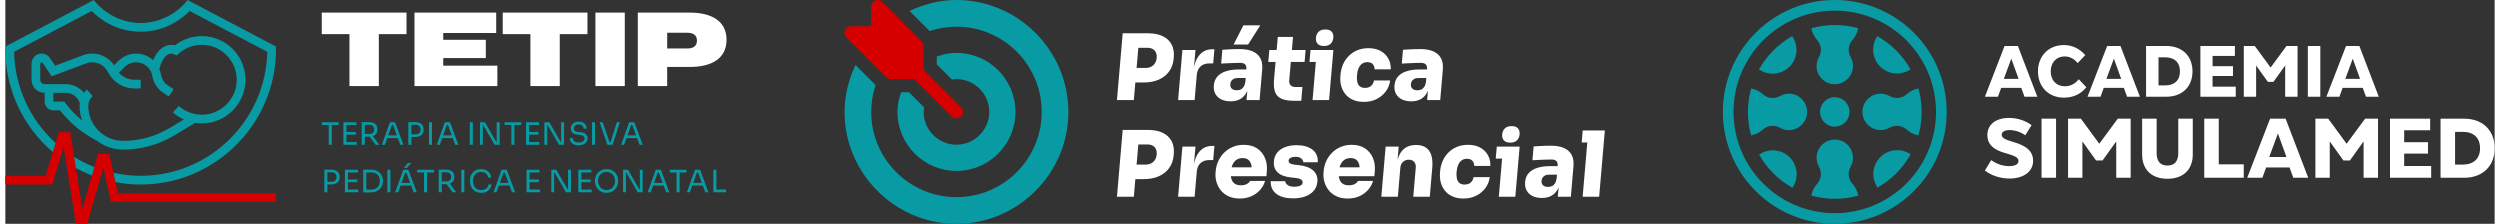 <svg xmlns="http://www.w3.org/2000/svg" xmlns:xlink="http://www.w3.org/1999/xlink" xmlns:xodm="http://www.corel.com/coreldraw/odm/2003" xml:space="preserve" width="659px" height="59px" fill-rule="evenodd" clip-rule="evenodd" viewBox="0 0 349.967 31.467"><rect x="0" y="0" width="349.967" height="31.467" fill="#333333" stroke="none"/> <g id="Camada_x0020_1">  <g id="_2013584345264"> <path fill="#089BA4" fill-rule="nonzero" d="M16.571 19.806c-2.707,0 -4.91,-2.203 -4.91,-4.91 0,-0.528 0.227,-1.032 0.624,-1.381l-0.812 -0.921c-0.157,0.139 -0.297,0.293 -0.421,0.458 -0.615,-0.756 -1.542,-1.225 -2.559,-1.225l-2.969 0c-0.339,0 -0.614,-0.275 -0.614,-0.613l0 -2.269c0,-0.166 0.248,-0.242 0.341,-0.104l1.26 1.891 4.845 -1.817c0.276,-0.104 0.567,-0.157 0.862,-0.157 0.936,0 1.778,0.522 2.198,1.359 0.716,1.433 2.157,2.324 3.76,2.324l0.85 0 0 -1.227 -0.85 0c-0.86,0 -1.654,-0.364 -2.209,-0.983l0.796 -0.797c0.436,-0.436 1.015,-0.676 1.631,-0.676 1.132,0 2.088,0.811 2.274,1.928 0.16,0.956 0.714,1.813 1.521,2.351l0.793 0.528 0.68 -1.021 -0.793 -0.528c-0.525,-0.35 -0.886,-0.909 -0.99,-1.532 -0.044,-0.263 -0.124,-0.511 -0.221,-0.749l0.038 -0.202c0.325,-1.197 0.979,-2.002 1.626,-2.002 0.122,0 0.248,0.032 0.383,0.096l0.367 0.175 0.305 -0.268c0.899,-0.793 2.05,-1.23 3.241,-1.23 2.708,0 4.91,2.202 4.91,4.91 0,2.707 -2.202,4.91 -4.91,4.91 -1.191,0 -2.342,-0.438 -3.241,-1.231l-0.813 0.92c0.462,0.408 0.98,0.736 1.531,0.986l-2 1.2c-1.971,1.181 -4.227,1.807 -6.524,1.807zm-8.101 -5.278l-0.185 -0.246 -1.534 0 0 -1.227 1.742 0c0.896,0 1.688,0.571 1.972,1.421l0.001 0c-0.019,0.139 -0.032,0.278 -0.032,0.42 0,0.718 0.13,1.405 0.358,2.046 -0.86,-0.71 -1.644,-1.51 -2.322,-2.414zm18.219 2.746c0.306,0.047 0.616,0.077 0.929,0.077 3.385,0 6.138,-2.753 6.138,-6.137 0,-3.385 -2.753,-6.138 -6.138,-6.138 -1.367,0 -2.691,0.459 -3.768,1.3 -0.175,-0.049 -0.352,-0.072 -0.528,-0.072 -1.053,0 -1.981,0.802 -2.545,2.159 -0.632,-0.579 -1.467,-0.932 -2.382,-0.932 -0.944,0 -1.831,0.368 -2.499,1.035l-0.612 0.612c-0.678,-1.025 -1.814,-1.647 -3.066,-1.647 -0.443,0 -0.878,0.079 -1.294,0.235l-3.932 1.474 -0.72 -1.079c-0.263,-0.394 -0.702,-0.63 -1.176,-0.63 -0.779,0 -1.414,0.634 -1.414,1.414l0 2.269c0,1.015 0.827,1.841 1.842,1.841l0 1.227c0,0.677 0.55,1.228 1.227,1.228l0.924 0c1.238,1.584 2.752,2.895 4.505,3.896l0.806 0.461c1.01,0.73 2.246,1.166 3.585,1.166 2.52,0 4.995,-0.685 7.156,-1.981l2.962 -1.778z"></path> <path fill="#D60000" fill-rule="nonzero" d="M14.608 21.647l-1.568 0c-0.739,2.583 -1.477,5.167 -2.215,7.751 -0.569,-3.607 -1.139,-7.213 -1.708,-10.82l-1.596 0c-0.613,2.046 -1.226,4.092 -1.84,6.138l-5.681 0 0 1.227 6.594 0 1.6 -5.335 1.715 10.859 1.601 0 2.264 -7.92 1.077 4.851 23.201 0 0 -1.227 -22.216 0c-0.409,-1.841 -0.819,-3.683 -1.228,-5.524z"></path> <path fill="#089BA4" fill-rule="nonzero" d="M12.514 23.485c-0.987,-0.389 -1.943,-0.869 -2.849,-1.43 0.143,0.902 0.066,0.417 0.248,1.562 0.732,0.4 1.487,0.756 2.262,1.055 0.303,-1.06 0.195,-0.683 0.339,-1.187zm-5.448 -3.388c-3.63,-3.293 -5.734,-7.897 -5.835,-12.811l10.909 -5.741c0.85,0.871 3.236,2.917 6.886,2.917 3.65,0 6.036,-2.046 6.886,-2.917l10.909 5.741c-0.197,9.644 -8.104,17.43 -17.795,17.43 -1.293,0 -2.578,-0.146 -3.829,-0.42l0.292 1.314c1.161,0.219 2.346,0.333 3.537,0.333 10.491,0 19.026,-8.534 19.026,-19.026l0 -0.37 -12.437 -6.547 -0.318 0.396c-0.021,0.029 -2.316,2.839 -6.271,2.839 -3.933,0 -6.25,-2.811 -6.272,-2.839l-0.317 -0.396 -12.437 6.547 0 0.37c0,5.595 2.433,10.841 6.68,14.468l0.386 -1.288z"></path> <path fill="white" fill-rule="nonzero" d="M56.4 1.774l-11.915 0 0 3.023 3.893 0 0 7.3 4.129 0 0 -7.3 3.893 0 0 -3.023zm5.161 7.462l0 -1.076 5.987 0 0 -2.566 -5.987 0 0 -0.959 7.447 0 0 -2.861 -11.487 0 0 10.323 11.649 0 0 -2.861 -7.609 0zm20.276 -7.462l-11.914 0 0 3.023 3.892 0 0 7.3 4.129 0 0 -7.3 3.893 0 0 -3.023zm5.25 10.323l0 -10.323 -4.129 0 0 10.323 4.129 0zm9.143 -10.323l-7.314 0 0 10.323 4.129 0 0 -2.684 3.185 0c3.111,0 5.161,-1.224 5.161,-3.819 0,-2.596 -2.05,-3.82 -5.161,-3.82zm-0.339 5.044l-2.846 0 0 -2.212 2.846 0c0.767,0 1.342,0.309 1.342,1.106 0,0.796 -0.575,1.106 -1.342,1.106z"></path> <path fill="#089BA4" fill-rule="nonzero" d="M45.465 20.355l0 -2.87 0.425 0 0 2.87 -0.425 0zm-0.962 -2.783l0 -0.382 2.349 0 0 0.382 -2.349 0z"></path> <path id="1" fill="#089BA4" fill-rule="nonzero" d="M47.529 20.355l0 -3.165 0.425 0 0 3.165 -0.425 0zm0.338 0l0 -0.382 1.535 0 0 0.382 -1.535 0zm0 -1.418l0 -0.381 1.4 0 0 0.381 -1.4 0zm0 -1.365l0 -0.382 1.491 0 0 0.382 -1.491 0z"></path> <path id="2" fill="#089BA4" fill-rule="nonzero" d="M50.104 20.355l0 -3.182 0.425 0 0 3.182 -0.425 0zm1.955 0l-1.049 -1.409 0.499 0 1.066 1.409 -0.516 0zm-1.691 -1.145l0 -0.377 0.85 0c0.133,0 0.247,-0.027 0.343,-0.082 0.095,-0.055 0.169,-0.131 0.221,-0.228 0.052,-0.097 0.078,-0.207 0.078,-0.331 0,-0.125 -0.026,-0.235 -0.078,-0.332 -0.052,-0.097 -0.126,-0.174 -0.221,-0.23 -0.096,-0.056 -0.21,-0.084 -0.343,-0.084l-0.85 0 0 -0.373 0.772 0c0.231,0 0.434,0.034 0.607,0.104 0.173,0.069 0.308,0.176 0.403,0.321 0.096,0.144 0.143,0.331 0.143,0.559l0 0.069c0,0.229 -0.048,0.415 -0.145,0.559 -0.097,0.145 -0.231,0.252 -0.403,0.321 -0.172,0.07 -0.374,0.104 -0.605,0.104l-0.772 0z"></path> <path id="3" fill="#089BA4" fill-rule="nonzero" d="M52.931 20.355l1.14 -3.165 0.719 0 1.175 3.165 -0.438 0 -1.062 -2.887 0.208 0.104 -0.511 0 0.221 -0.104 -1.028 2.887 -0.424 0zm0.68 -0.945l0.143 -0.382 1.366 0 0.143 0.382 -1.652 0z"></path> <path id="4" fill="#089BA4" fill-rule="nonzero" d="M56.997 19.254l0 -0.373 0.707 0c0.15,0 0.274,-0.03 0.373,-0.089 0.098,-0.059 0.172,-0.139 0.223,-0.241 0.05,-0.101 0.076,-0.213 0.076,-0.338 0,-0.127 -0.026,-0.241 -0.076,-0.342 -0.051,-0.101 -0.125,-0.181 -0.223,-0.239 -0.099,-0.057 -0.223,-0.086 -0.373,-0.086l-0.707 0 0 -0.373 0.629 0c0.26,0 0.477,0.041 0.652,0.123 0.175,0.083 0.307,0.199 0.397,0.349 0.089,0.151 0.134,0.328 0.134,0.533l0 0.07c0,0.202 -0.045,0.379 -0.134,0.531 -0.09,0.152 -0.222,0.269 -0.397,0.351 -0.175,0.083 -0.392,0.124 -0.652,0.124l-0.629 0zm-0.338 1.101l0 -3.182 0.425 0 0 3.182 -0.425 0z"></path> <polygon id="5" fill="#089BA4" fill-rule="nonzero" points="59.559,20.355 59.559,17.19 59.984,17.19 59.984,20.355 "></polygon> <path id="6" fill="#089BA4" fill-rule="nonzero" d="M60.652 20.355l1.14 -3.165 0.72 0 1.174 3.165 -0.437 0 -1.063 -2.887 0.209 0.104 -0.512 0 0.221 -0.104 -1.027 2.887 -0.425 0zm0.68 -0.945l0.143 -0.382 1.366 0 0.143 0.382 -1.652 0z"></path> <polygon id="7" fill="#089BA4" fill-rule="nonzero" points="65.299,20.355 65.299,17.19 65.724,17.19 65.724,20.355 "></polygon> <polygon id="8" fill="#089BA4" fill-rule="nonzero" points="66.73,20.355 66.73,17.19 67.423,17.19 69.032,19.973 69.17,19.973 69.084,20.051 69.084,17.19 69.491,17.19 69.491,20.355 68.789,20.355 67.181,17.572 67.042,17.572 67.129,17.494 67.129,20.355 "></polygon> <path id="9" fill="#089BA4" fill-rule="nonzero" d="M71.143 20.355l0 -2.87 0.425 0 0 2.87 -0.425 0zm-0.962 -2.783l0 -0.382 2.349 0 0 0.382 -2.349 0z"></path> <path id="10" fill="#089BA4" fill-rule="nonzero" d="M73.207 20.355l0 -3.165 0.425 0 0 3.165 -0.425 0zm0.338 0l0 -0.382 1.535 0 0 0.382 -1.535 0zm0 -1.418l0 -0.381 1.4 0 0 0.381 -1.4 0zm0 -1.365l0 -0.382 1.491 0 0 0.382 -1.491 0z"></path> <polygon id="11" fill="#089BA4" fill-rule="nonzero" points="75.782,20.355 75.782,17.19 76.476,17.19 78.084,19.973 78.223,19.973 78.136,20.051 78.136,17.19 78.544,17.19 78.544,20.355 77.841,20.355 76.233,17.572 76.094,17.572 76.181,17.494 76.181,20.355 "></polygon> <path id="12" fill="#089BA4" fill-rule="nonzero" d="M80.607 20.433c-0.263,0 -0.487,-0.043 -0.672,-0.13 -0.185,-0.087 -0.326,-0.207 -0.425,-0.36 -0.098,-0.153 -0.147,-0.327 -0.147,-0.52l0.425 0c0,0.095 0.025,0.191 0.076,0.286 0.05,0.095 0.136,0.175 0.255,0.238 0.121,0.064 0.283,0.096 0.488,0.096 0.191,0 0.347,-0.028 0.468,-0.085 0.122,-0.056 0.211,-0.13 0.269,-0.221 0.058,-0.091 0.087,-0.19 0.087,-0.297 0,-0.13 -0.056,-0.238 -0.169,-0.323 -0.113,-0.085 -0.278,-0.138 -0.494,-0.158l-0.351 -0.03c-0.281,-0.023 -0.505,-0.11 -0.672,-0.261 -0.168,-0.15 -0.252,-0.348 -0.252,-0.593 0,-0.194 0.047,-0.363 0.141,-0.508 0.094,-0.144 0.225,-0.258 0.392,-0.34 0.168,-0.082 0.363,-0.124 0.586,-0.124 0.219,0 0.413,0.041 0.581,0.122 0.167,0.081 0.298,0.194 0.392,0.34 0.094,0.146 0.141,0.32 0.141,0.522l-0.425 0c0,-0.101 -0.024,-0.196 -0.072,-0.286 -0.047,-0.089 -0.122,-0.163 -0.223,-0.221 -0.101,-0.058 -0.233,-0.086 -0.394,-0.086 -0.156,0 -0.286,0.027 -0.388,0.082 -0.103,0.055 -0.18,0.126 -0.23,0.215 -0.051,0.088 -0.076,0.182 -0.076,0.284 0,0.115 0.045,0.218 0.134,0.307 0.09,0.09 0.223,0.142 0.399,0.156l0.351 0.031c0.217,0.017 0.404,0.063 0.562,0.136 0.157,0.074 0.279,0.172 0.364,0.295 0.085,0.123 0.128,0.27 0.128,0.44 0,0.194 -0.052,0.366 -0.156,0.516 -0.104,0.15 -0.25,0.267 -0.438,0.351 -0.188,0.084 -0.406,0.126 -0.655,0.126z"></path> <polygon id="13" fill="#089BA4" fill-rule="nonzero" points="82.48,20.355 82.48,17.19 82.905,17.19 82.905,20.355 "></polygon> <polygon id="14" fill="#089BA4" fill-rule="nonzero" points="84.643,20.355 83.547,17.19 83.984,17.19 84.969,20.077 84.76,19.973 85.281,19.973 85.06,20.077 85.966,17.19 86.39,17.19 85.372,20.355 "></polygon> <path id="15" fill="#089BA4" fill-rule="nonzero" d="M86.568 20.355l1.14 -3.165 0.72 0 1.175 3.165 -0.438 0 -1.062 -2.887 0.208 0.104 -0.511 0 0.221 -0.104 -1.028 2.887 -0.425 0zm0.681 -0.945l0.143 -0.382 1.366 0 0.143 0.382 -1.652 0z"></path> <path id="16" fill="#089BA4" fill-rule="nonzero" d="M45.188 25.93l0 -0.373 0.706 0c0.151,0 0.275,-0.029 0.373,-0.089 0.098,-0.059 0.173,-0.139 0.223,-0.24 0.051,-0.101 0.076,-0.214 0.076,-0.338 0,-0.127 -0.025,-0.242 -0.076,-0.343 -0.05,-0.101 -0.125,-0.181 -0.223,-0.238 -0.098,-0.058 -0.222,-0.087 -0.373,-0.087l-0.706 0 0 -0.373 0.628 0c0.26,0 0.478,0.041 0.653,0.124 0.175,0.082 0.307,0.198 0.396,0.349 0.09,0.15 0.135,0.328 0.135,0.533l0 0.069c0,0.203 -0.045,0.38 -0.135,0.531 -0.089,0.152 -0.221,0.269 -0.396,0.352 -0.175,0.082 -0.393,0.123 -0.653,0.123l-0.628 0zm-0.339 1.101l0 -3.182 0.425 0 0 3.182 -0.425 0z"></path> <path id="17" fill="#089BA4" fill-rule="nonzero" d="M47.741 27.031l0 -3.165 0.425 0 0 3.165 -0.425 0zm0.338 0l0 -0.381 1.535 0 0 0.381 -1.535 0zm0 -1.417l0 -0.382 1.401 0 0 0.382 -1.401 0zm0 -1.366l0 -0.382 1.492 0 0 0.382 -1.492 0z"></path> <path id="18" fill="#089BA4" fill-rule="nonzero" d="M50.654 27.049l0 -0.391 0.79 0c0.19,0 0.36,-0.031 0.509,-0.093 0.149,-0.062 0.276,-0.148 0.381,-0.258 0.106,-0.11 0.186,-0.238 0.241,-0.386 0.055,-0.147 0.082,-0.306 0.082,-0.476 0,-0.18 -0.027,-0.342 -0.082,-0.488 -0.055,-0.146 -0.135,-0.273 -0.241,-0.382 -0.105,-0.108 -0.232,-0.191 -0.381,-0.249 -0.149,-0.058 -0.319,-0.087 -0.509,-0.087l-0.79 0 0 -0.39 0.746 0c0.286,0 0.535,0.044 0.746,0.132 0.211,0.089 0.386,0.207 0.527,0.356 0.14,0.149 0.244,0.315 0.314,0.498 0.069,0.184 0.104,0.371 0.104,0.562l0 0.095c0,0.185 -0.035,0.37 -0.104,0.555 -0.07,0.185 -0.174,0.353 -0.314,0.503 -0.141,0.15 -0.316,0.271 -0.527,0.362 -0.211,0.091 -0.46,0.137 -0.746,0.137l-0.746 0zm-0.338 0l0 -3.2 0.425 0 0 3.2 -0.425 0z"></path> <polygon id="19" fill="#089BA4" fill-rule="nonzero" points="53.711,27.031 53.711,23.866 54.136,23.866 54.136,27.031 "></polygon> <path id="20" fill="#089BA4" fill-rule="nonzero" d="M54.803 27.031l1.141 -3.165 0.719 0 1.175 3.165 -0.438 0 -1.062 -2.887 0.208 0.104 -0.511 0 0.221 -0.104 -1.028 2.887 -0.425 0zm0.681 -0.945l0.143 -0.381 1.366 0 0.143 0.381 -1.652 0zm0.568 -2.471l0.551 -0.711 0.485 0 -0.655 0.711 -0.381 0z"></path> <path id="21" fill="#089BA4" fill-rule="nonzero" d="M58.866 27.031l0 -2.87 0.424 0 0 2.87 -0.424 0zm-0.963 -2.783l0 -0.382 2.35 0 0 0.382 -2.35 0z"></path> <path id="22" fill="#089BA4" fill-rule="nonzero" d="M60.929 27.031l0 -3.182 0.425 0 0 3.182 -0.425 0zm1.955 0l-1.049 -1.409 0.499 0 1.066 1.409 -0.516 0zm-1.69 -1.144l0 -0.377 0.849 0c0.133,0 0.248,-0.028 0.343,-0.083 0.095,-0.055 0.169,-0.131 0.221,-0.227 0.052,-0.097 0.078,-0.208 0.078,-0.332 0,-0.124 -0.026,-0.235 -0.078,-0.332 -0.052,-0.096 -0.126,-0.173 -0.221,-0.229 -0.095,-0.057 -0.21,-0.085 -0.343,-0.085l-0.849 0 0 -0.373 0.771 0c0.232,0 0.434,0.035 0.607,0.104 0.174,0.07 0.308,0.177 0.404,0.321 0.095,0.144 0.143,0.331 0.143,0.559l0 0.07c0,0.228 -0.049,0.414 -0.146,0.559 -0.096,0.144 -0.231,0.251 -0.403,0.321 -0.172,0.069 -0.373,0.104 -0.605,0.104l-0.771 0z"></path> <polygon id="23" fill="#089BA4" fill-rule="nonzero" points="64.103,27.031 64.103,23.866 64.528,23.866 64.528,27.031 "></polygon> <path id="24" fill="#089BA4" fill-rule="nonzero" d="M66.908 27.109c-0.289,0 -0.536,-0.05 -0.74,-0.151 -0.203,-0.102 -0.367,-0.233 -0.492,-0.395 -0.124,-0.162 -0.215,-0.337 -0.273,-0.527 -0.058,-0.189 -0.086,-0.372 -0.086,-0.548l0 -0.095c0,-0.191 0.029,-0.382 0.089,-0.573 0.059,-0.19 0.151,-0.364 0.275,-0.52 0.124,-0.156 0.286,-0.282 0.485,-0.377 0.2,-0.096 0.438,-0.143 0.716,-0.143 0.283,0 0.526,0.049 0.728,0.147 0.202,0.098 0.363,0.236 0.481,0.412 0.119,0.176 0.191,0.385 0.217,0.624l-0.433 0c-0.024,-0.179 -0.082,-0.327 -0.174,-0.444 -0.092,-0.117 -0.209,-0.204 -0.349,-0.262 -0.14,-0.058 -0.297,-0.087 -0.47,-0.087 -0.188,0 -0.353,0.032 -0.495,0.098 -0.141,0.065 -0.259,0.156 -0.353,0.273 -0.094,0.117 -0.165,0.252 -0.212,0.405 -0.048,0.153 -0.072,0.319 -0.072,0.499 0,0.17 0.024,0.332 0.072,0.485 0.047,0.153 0.12,0.289 0.216,0.408 0.097,0.118 0.218,0.211 0.362,0.279 0.145,0.068 0.314,0.102 0.508,0.102 0.271,0 0.5,-0.068 0.685,-0.204 0.185,-0.135 0.297,-0.332 0.338,-0.589l0.433 0c-0.028,0.217 -0.102,0.415 -0.219,0.594 -0.117,0.179 -0.278,0.322 -0.485,0.429 -0.207,0.107 -0.458,0.16 -0.752,0.16z"></path> <path id="25" fill="#089BA4" fill-rule="nonzero" d="M68.633 27.031l1.14 -3.165 0.72 0 1.175 3.165 -0.438 0 -1.062 -2.887 0.208 0.104 -0.512 0 0.221 -0.104 -1.027 2.887 -0.425 0zm0.681 -0.945l0.143 -0.381 1.366 0 0.143 0.381 -1.652 0z"></path> <path id="26" fill="#089BA4" fill-rule="nonzero" d="M73.272 27.031l0 -3.165 0.425 0 0 3.165 -0.425 0zm0.338 0l0 -0.381 1.535 0 0 0.381 -1.535 0zm0 -1.417l0 -0.382 1.4 0 0 0.382 -1.4 0zm0 -1.366l0 -0.382 1.491 0 0 0.382 -1.491 0z"></path> <polygon id="27" fill="#089BA4" fill-rule="nonzero" points="76.757,27.031 76.757,23.866 77.451,23.866 79.06,26.65 79.198,26.65 79.111,26.728 79.111,23.866 79.519,23.866 79.519,27.031 78.817,27.031 77.208,24.248 77.069,24.248 77.156,24.17 77.156,27.031 "></polygon> <path id="28" fill="#089BA4" fill-rule="nonzero" d="M80.555 27.031l0 -3.165 0.425 0 0 3.165 -0.425 0zm0.338 0l0 -0.381 1.535 0 0 0.381 -1.535 0zm0 -1.417l0 -0.382 1.401 0 0 0.382 -1.401 0zm0 -1.366l0 -0.382 1.492 0 0 0.382 -1.492 0z"></path> <path id="29" fill="#089BA4" fill-rule="nonzero" d="M84.518 27.109c-0.283,0 -0.528,-0.05 -0.733,-0.151 -0.205,-0.102 -0.374,-0.234 -0.507,-0.399 -0.133,-0.165 -0.232,-0.341 -0.297,-0.529 -0.065,-0.188 -0.098,-0.369 -0.098,-0.542l0 -0.095c0,-0.188 0.034,-0.378 0.1,-0.568 0.067,-0.191 0.168,-0.365 0.304,-0.523 0.135,-0.157 0.305,-0.284 0.509,-0.379 0.204,-0.096 0.444,-0.143 0.722,-0.143 0.277,0 0.518,0.047 0.722,0.143 0.203,0.095 0.373,0.222 0.509,0.379 0.136,0.158 0.237,0.332 0.303,0.523 0.067,0.19 0.1,0.38 0.1,0.568l0 0.095c0,0.173 -0.032,0.354 -0.097,0.542 -0.065,0.188 -0.164,0.364 -0.297,0.529 -0.133,0.165 -0.302,0.297 -0.508,0.399 -0.205,0.101 -0.449,0.151 -0.732,0.151zm0 -0.39c0.185,0 0.352,-0.035 0.501,-0.104 0.148,-0.069 0.275,-0.164 0.379,-0.284 0.104,-0.12 0.183,-0.256 0.238,-0.407 0.055,-0.152 0.083,-0.312 0.083,-0.479 0,-0.177 -0.028,-0.342 -0.083,-0.495 -0.055,-0.153 -0.134,-0.288 -0.238,-0.405 -0.104,-0.117 -0.231,-0.209 -0.379,-0.275 -0.149,-0.067 -0.316,-0.1 -0.501,-0.1 -0.185,0 -0.352,0.033 -0.501,0.1 -0.149,0.066 -0.275,0.158 -0.379,0.275 -0.104,0.117 -0.184,0.252 -0.239,0.405 -0.055,0.153 -0.082,0.318 -0.082,0.495 0,0.167 0.027,0.327 0.082,0.479 0.055,0.151 0.135,0.287 0.239,0.407 0.104,0.12 0.23,0.215 0.379,0.284 0.149,0.069 0.316,0.104 0.501,0.104z"></path> <polygon id="30" fill="#089BA4" fill-rule="nonzero" points="86.846,27.031 86.846,23.866 87.539,23.866 89.148,26.65 89.287,26.65 89.2,26.728 89.2,23.866 89.607,23.866 89.607,27.031 88.905,27.031 87.297,24.248 87.158,24.248 87.245,24.17 87.245,27.031 "></polygon> <path id="31" fill="#089BA4" fill-rule="nonzero" d="M90.305 27.031l1.141 -3.165 0.72 0 1.174 3.165 -0.437 0 -1.063 -2.887 0.208 0.104 -0.511 0 0.221 -0.104 -1.028 2.887 -0.425 0zm0.681 -0.945l0.143 -0.381 1.366 0 0.143 0.381 -1.652 0z"></path> <path id="32" fill="#089BA4" fill-rule="nonzero" d="M94.368 27.031l0 -2.87 0.425 0 0 2.87 -0.425 0zm-0.963 -2.783l0 -0.382 2.35 0 0 0.382 -2.35 0z"></path> <path id="33" fill="#089BA4" fill-rule="nonzero" d="M95.812 27.031l1.14 -3.165 0.719 0 1.175 3.165 -0.438 0 -1.062 -2.887 0.208 0.104 -0.511 0 0.221 -0.104 -1.028 2.887 -0.424 0zm0.68 -0.945l0.143 -0.381 1.366 0 0.143 0.381 -1.652 0z"></path> <path id="34" fill="#089BA4" fill-rule="nonzero" d="M99.54 27.031l0 -3.165 0.425 0 0 3.165 -0.425 0zm0.338 0l0 -0.381 1.448 0 0 0.381 -1.448 0z"></path> </g> <g id="_2013584345456"> <path fill="#089BA4" fill-rule="nonzero" d="M257.197 0c4.345,0 8.278,1.761 11.125,4.609 2.847,2.847 4.609,6.78 4.609,11.125 0,4.344 -1.762,8.278 -4.609,11.125 -2.847,2.847 -6.78,4.608 -11.125,4.608 -4.345,0 -8.278,-1.761 -11.125,-4.608 -2.848,-2.847 -4.609,-6.781 -4.609,-11.125 0,-4.345 1.761,-8.278 4.609,-11.125 2.847,-2.848 6.78,-4.609 11.125,-4.609zm10.066 5.668c-2.576,-2.576 -6.135,-4.169 -10.066,-4.169 -3.931,0 -7.49,1.593 -10.066,4.169 -2.576,2.576 -4.169,6.135 -4.169,10.066 0,3.931 1.593,7.49 4.169,10.066 2.576,2.576 6.135,4.169 10.066,4.169 3.931,0 7.49,-1.593 10.066,-4.169 2.576,-2.576 4.169,-6.135 4.169,-10.066 0,-3.931 -1.593,-7.49 -4.169,-10.066z"></path> <path fill="#089BA4" fill-rule="nonzero" d="M257.197 17.805c1.144,0 2.071,-0.928 2.071,-2.071 0,-1.144 -0.927,-2.071 -2.071,-2.071 -1.144,0 -2.071,0.927 -2.071,2.071 0,1.143 0.927,2.071 2.071,2.071z"></path> <path fill="#089BA4" fill-rule="nonzero" d="M253.899 3.971c0.113,0.629 0.402,1.198 0.813,1.653 0.596,0.658 0.7,1.624 0.261,2.395 -0.213,0.373 -0.336,0.806 -0.336,1.267 0,1.423 1.162,2.575 2.589,2.559 1.346,-0.015 2.464,-1.091 2.528,-2.436 0.023,-0.507 -0.101,-0.984 -0.333,-1.39 -0.44,-0.771 -0.334,-1.738 0.261,-2.396 0.412,-0.455 0.7,-1.023 0.813,-1.652 -1.049,-0.293 -2.155,-0.451 -3.298,-0.451 -1.143,0 -2.249,0.157 -3.298,0.451z"></path> <path fill="#089BA4" fill-rule="nonzero" d="M250.873 13.177c-0.508,-0.024 -0.984,0.101 -1.391,0.333 -0.771,0.439 -1.737,0.334 -2.396,-0.261 -0.454,-0.412 -1.023,-0.7 -1.652,-0.813 -0.293,1.049 -0.45,2.155 -0.45,3.298 0,1.143 0.157,2.248 0.45,3.298 0.63,-0.113 1.198,-0.402 1.653,-0.813 0.658,-0.596 1.624,-0.701 2.395,-0.261 0.374,0.213 0.806,0.335 1.267,0.335 1.424,0 2.576,-1.161 2.56,-2.588 -0.015,-1.346 -1.092,-2.465 -2.436,-2.528z"></path> <path fill="#089BA4" fill-rule="nonzero" d="M259.682 25.844c-0.596,-0.658 -0.701,-1.624 -0.261,-2.395 0.213,-0.374 0.336,-0.806 0.336,-1.268 0,-1.423 -1.162,-2.575 -2.589,-2.559 -1.346,0.015 -2.464,1.092 -2.528,2.436 -0.024,0.507 0.101,0.984 0.333,1.391 0.439,0.771 0.334,1.737 -0.261,2.395 -0.412,0.455 -0.7,1.024 -0.813,1.653 1.049,0.293 2.155,0.45 3.298,0.45 1.143,0 2.249,-0.157 3.298,-0.45 -0.113,-0.63 -0.402,-1.198 -0.813,-1.653z"></path> <path fill="#089BA4" fill-rule="nonzero" d="M268.96 12.436c-0.63,0.113 -1.198,0.401 -1.653,0.813 -0.658,0.596 -1.624,0.7 -2.395,0.261 -0.374,-0.214 -0.806,-0.336 -1.267,-0.336 -1.424,0 -2.576,1.162 -2.56,2.589 0.015,1.346 1.092,2.464 2.436,2.527 0.507,0.024 0.984,-0.1 1.391,-0.332 0.771,-0.44 1.737,-0.335 2.396,0.261 0.454,0.411 1.022,0.7 1.652,0.813 0.293,-1.049 0.45,-2.155 0.45,-3.298 0,-1.143 -0.157,-2.249 -0.45,-3.298z"></path> <path fill="#089BA4" fill-rule="nonzero" d="M246.544 9.755c1.307,0.915 3.121,0.789 4.288,-0.378 1.168,-1.168 1.293,-2.983 0.376,-4.29 -0.973,0.548 -1.863,1.226 -2.647,2.011 -0.787,0.786 -1.467,1.68 -2.017,2.657z"></path> <path fill="#089BA4" fill-rule="nonzero" d="M251.24 26.398c0.909,-1.306 0.782,-3.116 -0.383,-4.281 -1.169,-1.169 -2.987,-1.293 -4.295,-0.373 0.547,0.964 1.22,1.848 1.999,2.626 0.792,0.793 1.693,1.477 2.679,2.028z"></path> <path fill="#089BA4" fill-rule="nonzero" d="M267.859 21.696c-1.305,-0.895 -3.103,-0.763 -4.262,0.396 -1.163,1.164 -1.292,2.969 -0.388,4.275 0.964,-0.546 1.846,-1.219 2.624,-1.997 0.791,-0.791 1.474,-1.69 2.026,-2.674z"></path> <path fill="#089BA4" fill-rule="nonzero" d="M263.18 5.084c-0.9,1.305 -0.769,3.107 0.392,4.268 1.162,1.162 2.965,1.292 4.27,0.391 -0.548,-0.972 -1.225,-1.862 -2.009,-2.645 -0.785,-0.786 -1.678,-1.465 -2.653,-2.014z"></path> <path fill="white" fill-rule="nonzero" d="M278.304 13.597l1.833 0 0.449 -1.243 2.831 0 0.449 1.243 1.803 0 -2.73 -7.13 -1.875 0 -2.76 7.13zm2.659 -2.506l1.049 -2.842 1.028 2.842 -2.077 0zm8.464 2.638c1.192,0 2.343,-0.448 3.138,-1.467l-1.07 -1.12c-0.499,0.632 -1.151,0.988 -1.956,0.988 -1.202,0 -1.986,-0.856 -1.986,-2.098 0,-1.233 0.784,-2.099 1.956,-2.099 0.713,0 1.354,0.336 1.833,0.938l1.07 -1.121c-0.835,-0.947 -1.854,-1.416 -3.015,-1.416 -2.211,0 -3.637,1.62 -3.637,3.698 0,2.129 1.447,3.697 3.667,3.697zm3.301 -0.132l1.833 0 0.448 -1.243 2.832 0 0.448 1.243 1.803 0 -2.73 -7.13 -1.874 0 -2.76 7.13zm2.658 -2.506l1.049 -2.842 1.029 2.842 -2.078 0zm5.572 2.506l2.852 0c2.231,0 3.677,-1.406 3.677,-3.565 0,-2.16 -1.446,-3.565 -3.677,-3.565l-2.852 0 0 7.13zm1.752 -1.589l0 -3.952 0.917 0c1.334,0 2.098,0.723 2.098,1.976 0,1.253 -0.764,1.976 -2.098,1.976l-0.917 0zm5.888 1.589l4.97 0 0 -1.416 -3.259 0 0 -1.497 2.872 0 0 -1.375 -2.872 0 0 -1.447 3.137 0 0 -1.395 -4.848 0 0 7.13zm9.483 -2.088l0.784 0 1.65 -2.302 0 4.39 1.742 0 0 -7.13 -1.558 0 -2.231 3.025 -2.221 -3.025 -1.548 0 0 7.13 1.732 0 0 -4.39 1.65 2.302zm5.623 2.088l1.752 0 0 -7.13 -1.752 0 0 7.13zm2.607 0l1.834 0 0.448 -1.243 2.832 0 0.448 1.243 1.803 0 -2.73 -7.13 -1.874 0 -2.761 7.13zm2.659 -2.506l1.049 -2.842 1.029 2.842 -2.078 0z"></path> <path fill="white" fill-rule="nonzero" d="M281.768 25.098c1.994,0 3.311,-0.997 3.311,-2.48 0,-1.329 -0.902,-2.136 -2.836,-2.669 -1.234,-0.356 -1.578,-0.606 -1.578,-1.009 0,-0.403 0.427,-0.653 1.103,-0.653 0.772,0 1.638,0.297 2.207,0.736l0.89 -1.424c-0.866,-0.64 -1.969,-1.02 -3.168,-1.02 -1.922,0 -3.049,0.985 -3.049,2.385 0,1.352 0.866,2.123 2.693,2.61 1.246,0.344 1.685,0.617 1.685,1.056 0,0.463 -0.474,0.724 -1.305,0.724 -0.902,0 -1.72,-0.273 -2.539,-0.843l-0.878 1.472c0.937,0.711 2.183,1.115 3.464,1.115zm4.497 -0.107l2.041 0 0 -8.305 -2.041 0 0 8.305zm7.665 -2.432l0.913 0 1.923 -2.682 0 5.114 2.028 0 0 -8.305 -1.815 0 -2.598 3.524 -2.587 -3.524 -1.803 0 0 8.305 2.017 0 0 -5.114 1.922 2.682zm10.038 2.574c2.194,0 3.559,-1.269 3.559,-3.417l0 -5.03 -2.041 0 0 4.864c0,1.127 -0.534,1.721 -1.518,1.721 -0.997,0 -1.519,-0.594 -1.519,-1.721l0 -4.864 -2.041 0 0 5.03c0,2.148 1.353,3.417 3.56,3.417zm5.172 -0.142l5.553 0 0 -1.886 -3.512 0 0 -6.419 -2.041 0 0 8.305zm6.04 0l2.135 0 0.522 -1.448 3.299 0 0.522 1.448 2.1 0 -3.18 -8.305 -2.183 0 -3.215 8.305zm3.096 -2.919l1.222 -3.31 1.199 3.31 -2.421 0zm10.429 0.487l0.914 0 1.922 -2.682 0 5.114 2.029 0 0 -8.305 -1.815 0 -2.599 3.524 -2.586 -3.524 -1.804 0 0 8.305 2.017 0 0 -5.114 1.922 2.682zm6.55 2.432l5.79 0 0 -1.649 -3.797 0 0 -1.744 3.346 0 0 -1.602 -3.346 0 0 -1.685 3.654 0 0 -1.625 -5.647 0 0 8.305zm7.107 0l3.322 0c2.598,0 4.283,-1.637 4.283,-4.153 0,-2.515 -1.685,-4.152 -4.283,-4.152l-3.322 0 0 8.305zm2.041 -1.851l0 -4.603 1.067 0c1.555,0 2.445,0.842 2.445,2.301 0,1.46 -0.89,2.302 -2.445,2.302l-1.067 0z"></path> </g> <path fill="white" fill-rule="nonzero" d="M158.609 11.593l0.176 -2.04 1.53 0c0.29,0 0.545,-0.058 0.768,-0.173 0.222,-0.114 0.402,-0.278 0.539,-0.491 0.138,-0.212 0.219,-0.463 0.244,-0.752 0.025,-0.298 -0.012,-0.553 -0.113,-0.766 -0.101,-0.212 -0.253,-0.374 -0.456,-0.484 -0.203,-0.111 -0.449,-0.166 -0.738,-0.166l-1.531 0 0.176 -2.041 1.467 0c0.799,0 1.478,0.134 2.038,0.402 0.559,0.268 0.975,0.653 1.246,1.154 0.272,0.502 0.377,1.101 0.317,1.799l-0.017 0.204c-0.059,0.689 -0.268,1.284 -0.626,1.786 -0.357,0.501 -0.839,0.888 -1.445,1.16 -0.606,0.272 -1.308,0.408 -2.108,0.408l-1.467 0zm-2.33 2.475l0.807 -9.388 2.373 0 -0.807 9.388 -2.373 0zm8.597 0l0.605 -7.041 1.837 0 -0.263 3.061 -0.025 0c0.084,-0.986 0.357,-1.76 0.818,-2.321 0.46,-0.561 1.078,-0.842 1.851,-0.842l0.281 0 -0.171 1.99 -0.536 0c-0.518,0 -0.932,0.14 -1.241,0.421 -0.309,0.28 -0.487,0.684 -0.532,1.211l-0.303 3.521 -2.321 0zm9.617 0l0.178 -2.067 -0.383 0 0.19 -2.206c0.028,-0.323 -0.026,-0.563 -0.161,-0.721 -0.136,-0.157 -0.373,-0.236 -0.713,-0.236 -0.162,0 -0.4,0.005 -0.716,0.013 -0.315,0.009 -0.648,0.021 -0.998,0.038 -0.35,0.017 -0.67,0.034 -0.961,0.051l0.167 -1.939c0.205,-0.016 0.449,-0.033 0.731,-0.05 0.282,-0.017 0.575,-0.03 0.877,-0.039 0.303,-0.008 0.582,-0.012 0.837,-0.012 0.723,0 1.328,0.106 1.815,0.318 0.488,0.213 0.848,0.532 1.079,0.957 0.231,0.425 0.319,0.965 0.262,1.62l-0.367 4.273 -1.837 0zm-2.247 0.178c-0.494,0 -0.924,-0.089 -1.291,-0.268 -0.367,-0.178 -0.645,-0.435 -0.833,-0.771 -0.188,-0.336 -0.262,-0.738 -0.221,-1.206 0.045,-0.527 0.222,-0.954 0.531,-1.281 0.308,-0.328 0.716,-0.568 1.222,-0.721 0.507,-0.153 1.079,-0.23 1.717,-0.23l1.364 0 -0.103 1.199 -1.365 0c-0.314,0 -0.563,0.079 -0.747,0.236 -0.183,0.158 -0.287,0.368 -0.309,0.632 -0.022,0.255 0.045,0.461 0.202,0.618 0.156,0.158 0.392,0.236 0.706,0.236 0.204,0 0.388,-0.036 0.552,-0.108 0.163,-0.072 0.304,-0.198 0.421,-0.376 0.118,-0.179 0.198,-0.426 0.242,-0.74l0.492 0.51c-0.084,0.485 -0.236,0.895 -0.456,1.231 -0.221,0.336 -0.506,0.593 -0.858,0.771 -0.351,0.179 -0.773,0.268 -1.266,0.268zm0.431 -7.984l1.381 -2.704 2.372 0 -1.712 2.704 -2.041 0zm8.555 7.908c-0.766,0 -1.368,-0.094 -1.806,-0.281 -0.439,-0.187 -0.742,-0.497 -0.909,-0.931 -0.167,-0.434 -0.218,-1.02 -0.155,-1.76l0.53 -6.008 2.143 0 -0.535 6.072c-0.027,0.314 0.035,0.554 0.186,0.72 0.152,0.166 0.385,0.249 0.7,0.249l0.969 0 -0.167 1.939 -0.956 0zm-3.676 -5.459l0.145 -1.684 5.101 0 -0.144 1.684 -5.102 0zm6.223 5.357l0.605 -7.041 2.322 0 -0.606 7.041 -2.321 0zm-0.432 -5.357l0.144 -1.684 3.215 0 -0.145 1.684 -3.214 0zm2.029 -2.245c-0.416,0 -0.715,-0.109 -0.897,-0.325 -0.181,-0.217 -0.257,-0.496 -0.227,-0.836 0.029,-0.34 0.153,-0.619 0.371,-0.835 0.219,-0.217 0.536,-0.326 0.953,-0.326 0.425,0 0.726,0.109 0.903,0.326 0.177,0.216 0.251,0.495 0.222,0.835 -0.03,0.34 -0.151,0.619 -0.366,0.836 -0.214,0.216 -0.533,0.325 -0.959,0.325zm5.626 7.857c-0.613,0 -1.136,-0.1 -1.569,-0.3 -0.433,-0.2 -0.787,-0.47 -1.059,-0.81 -0.273,-0.34 -0.465,-0.727 -0.576,-1.16 -0.112,-0.434 -0.148,-0.885 -0.107,-1.353l0.022 -0.255c0.042,-0.493 0.161,-0.961 0.356,-1.403 0.195,-0.442 0.461,-0.833 0.796,-1.173 0.336,-0.34 0.737,-0.608 1.205,-0.804 0.467,-0.195 0.994,-0.293 1.581,-0.293 0.646,0 1.205,0.128 1.676,0.383 0.471,0.255 0.835,0.605 1.089,1.052 0.256,0.446 0.375,0.959 0.359,1.537l-2.27 0c-0.001,-0.281 -0.085,-0.519 -0.251,-0.714 -0.166,-0.196 -0.423,-0.294 -0.772,-0.294 -0.298,0 -0.549,0.077 -0.753,0.23 -0.205,0.153 -0.365,0.365 -0.482,0.638 -0.117,0.272 -0.192,0.595 -0.224,0.969 -0.03,0.348 -0.016,0.659 0.041,0.931 0.058,0.272 0.175,0.483 0.354,0.631 0.179,0.149 0.429,0.224 0.752,0.224 0.239,0 0.442,-0.043 0.611,-0.128 0.169,-0.085 0.307,-0.206 0.414,-0.363 0.107,-0.158 0.182,-0.343 0.226,-0.555l2.271 0c-0.086,0.595 -0.299,1.118 -0.639,1.569 -0.341,0.45 -0.773,0.803 -1.297,1.058 -0.523,0.255 -1.108,0.383 -1.754,0.383zm8.886 -0.255l0.178 -2.067 -0.383 0 0.19 -2.206c0.028,-0.323 -0.026,-0.563 -0.161,-0.721 -0.136,-0.157 -0.373,-0.236 -0.713,-0.236 -0.162,0 -0.4,0.005 -0.716,0.013 -0.315,0.009 -0.648,0.021 -0.998,0.038 -0.35,0.017 -0.67,0.034 -0.961,0.051l0.167 -1.939c0.205,-0.016 0.449,-0.033 0.731,-0.05 0.282,-0.017 0.575,-0.03 0.877,-0.039 0.303,-0.008 0.582,-0.012 0.837,-0.012 0.723,0 1.328,0.106 1.815,0.318 0.488,0.213 0.848,0.532 1.079,0.957 0.231,0.425 0.319,0.965 0.262,1.62l-0.367 4.273 -1.837 0zm-2.247 0.178c-0.494,0 -0.924,-0.089 -1.291,-0.268 -0.367,-0.178 -0.645,-0.435 -0.833,-0.771 -0.188,-0.336 -0.262,-0.738 -0.221,-1.206 0.045,-0.527 0.222,-0.954 0.531,-1.281 0.308,-0.328 0.716,-0.568 1.222,-0.721 0.507,-0.153 1.079,-0.23 1.717,-0.23l1.364 0 -0.103 1.199 -1.365 0c-0.314,0 -0.563,0.079 -0.747,0.236 -0.184,0.158 -0.287,0.368 -0.309,0.632 -0.022,0.255 0.045,0.461 0.202,0.618 0.156,0.158 0.392,0.236 0.706,0.236 0.204,0 0.388,-0.036 0.552,-0.108 0.163,-0.072 0.304,-0.198 0.421,-0.376 0.117,-0.179 0.198,-0.426 0.242,-0.74l0.492 0.51c-0.084,0.485 -0.236,0.895 -0.457,1.231 -0.22,0.336 -0.505,0.593 -0.857,0.771 -0.351,0.179 -0.773,0.268 -1.266,0.268z"></path> <path fill="white" fill-rule="nonzero" d="M158.609 25.18l0.176 -2.041 1.53 0c0.289,0 0.545,-0.057 0.768,-0.172 0.222,-0.115 0.402,-0.278 0.539,-0.491 0.138,-0.212 0.219,-0.463 0.244,-0.752 0.025,-0.298 -0.012,-0.553 -0.113,-0.766 -0.101,-0.212 -0.253,-0.374 -0.456,-0.484 -0.203,-0.111 -0.449,-0.166 -0.738,-0.166l-1.531 0 0.176 -2.041 1.467 0c0.799,0 1.478,0.134 2.038,0.402 0.559,0.268 0.974,0.652 1.246,1.154 0.272,0.502 0.377,1.101 0.317,1.799l-0.017 0.204c-0.059,0.688 -0.268,1.284 -0.626,1.785 -0.358,0.502 -0.839,0.889 -1.445,1.161 -0.606,0.272 -1.309,0.408 -2.108,0.408l-1.467 0zm-2.33 2.475l0.807 -9.388 2.373 0 -0.807 9.388 -2.373 0zm8.597 0l0.605 -7.041 1.837 0 -0.263 3.061 -0.026 0c0.085,-0.986 0.358,-1.76 0.819,-2.321 0.46,-0.561 1.078,-0.842 1.851,-0.842l0.281 0 -0.171 1.99 -0.536 0c-0.519,0 -0.932,0.14 -1.241,0.421 -0.309,0.28 -0.487,0.684 -0.532,1.211l-0.303 3.521 -2.321 0zm8.664 0.255c-0.595,0 -1.114,-0.102 -1.555,-0.306 -0.442,-0.204 -0.805,-0.481 -1.09,-0.829 -0.284,-0.349 -0.491,-0.74 -0.619,-1.174 -0.129,-0.434 -0.173,-0.88 -0.134,-1.339l0.022 -0.255c0.041,-0.476 0.163,-0.934 0.367,-1.371 0.203,-0.438 0.475,-0.827 0.814,-1.167 0.34,-0.341 0.744,-0.61 1.211,-0.81 0.468,-0.2 0.987,-0.3 1.557,-0.3 0.757,0 1.384,0.17 1.882,0.51 0.498,0.34 0.863,0.789 1.096,1.346 0.233,0.557 0.321,1.162 0.265,1.817l-0.064 0.74 -6.225 0 0.108 -1.25 4.885 0 -0.852 0.561c0.035,-0.399 0.011,-0.737 -0.072,-1.014 -0.082,-0.276 -0.222,-0.486 -0.418,-0.631 -0.195,-0.145 -0.451,-0.217 -0.765,-0.217 -0.306,0 -0.578,0.07 -0.816,0.211 -0.237,0.14 -0.427,0.352 -0.571,0.637 -0.144,0.285 -0.234,0.644 -0.271,1.078 -0.034,0.391 -0.008,0.729 0.078,1.014 0.086,0.285 0.238,0.504 0.454,0.657 0.217,0.153 0.508,0.23 0.873,0.23 0.323,0 0.594,-0.056 0.812,-0.166 0.217,-0.111 0.377,-0.26 0.478,-0.447l2.117 0c-0.143,0.477 -0.381,0.902 -0.715,1.276 -0.334,0.374 -0.742,0.667 -1.224,0.88 -0.482,0.213 -1.024,0.319 -1.628,0.319zm7.502 -0.026c-1.02,0 -1.806,-0.21 -2.356,-0.631 -0.551,-0.421 -0.814,-1.014 -0.791,-1.779l2.041 0c0.015,0.212 0.131,0.395 0.348,0.548 0.216,0.153 0.533,0.23 0.949,0.23 0.298,0 0.559,-0.045 0.784,-0.134 0.224,-0.09 0.345,-0.236 0.363,-0.44 0.015,-0.179 -0.057,-0.326 -0.217,-0.44 -0.161,-0.115 -0.464,-0.194 -0.911,-0.236l-0.481 -0.051c-0.893,-0.094 -1.535,-0.34 -1.926,-0.74 -0.391,-0.4 -0.56,-0.901 -0.508,-1.505 0.045,-0.519 0.209,-0.946 0.493,-1.282 0.284,-0.336 0.658,-0.589 1.124,-0.759 0.465,-0.17 0.987,-0.255 1.565,-0.255 0.944,0 1.687,0.206 2.23,0.618 0.543,0.413 0.798,1.006 0.765,1.78l-2.041 0c-0.015,-0.213 -0.114,-0.393 -0.297,-0.542 -0.183,-0.149 -0.457,-0.223 -0.823,-0.223 -0.264,0 -0.482,0.046 -0.656,0.14 -0.174,0.093 -0.268,0.225 -0.283,0.395 -0.015,0.179 0.052,0.311 0.202,0.396 0.15,0.085 0.398,0.148 0.743,0.191l0.48 0.051c0.893,0.094 1.567,0.342 2.021,0.746 0.454,0.404 0.653,0.933 0.597,1.588 -0.042,0.485 -0.207,0.901 -0.497,1.25 -0.289,0.349 -0.682,0.617 -1.178,0.804 -0.497,0.187 -1.077,0.28 -1.74,0.28zm7.676 0.026c-0.595,0 -1.113,-0.102 -1.555,-0.306 -0.442,-0.204 -0.805,-0.481 -1.089,-0.829 -0.285,-0.349 -0.492,-0.74 -0.62,-1.174 -0.129,-0.434 -0.173,-0.88 -0.134,-1.339l0.022 -0.255c0.041,-0.476 0.164,-0.934 0.367,-1.371 0.203,-0.438 0.475,-0.827 0.815,-1.167 0.339,-0.341 0.743,-0.61 1.211,-0.81 0.468,-0.2 0.986,-0.3 1.556,-0.3 0.757,0 1.384,0.17 1.882,0.51 0.498,0.34 0.864,0.789 1.096,1.346 0.233,0.557 0.321,1.162 0.265,1.817l-0.064 0.74 -6.224 0 0.107 -1.25 4.886 0 -0.852 0.561c0.034,-0.399 0.01,-0.737 -0.073,-1.014 -0.082,-0.276 -0.221,-0.486 -0.417,-0.631 -0.196,-0.145 -0.451,-0.217 -0.766,-0.217 -0.306,0 -0.578,0.07 -0.815,0.211 -0.238,0.14 -0.428,0.352 -0.572,0.637 -0.143,0.285 -0.234,0.644 -0.271,1.078 -0.033,0.391 -0.007,0.729 0.079,1.014 0.086,0.285 0.237,0.504 0.453,0.657 0.217,0.153 0.508,0.23 0.874,0.23 0.323,0 0.593,-0.056 0.811,-0.166 0.218,-0.111 0.377,-0.26 0.478,-0.447l2.118 0c-0.143,0.477 -0.382,0.902 -0.716,1.276 -0.334,0.374 -0.742,0.667 -1.224,0.88 -0.481,0.213 -1.024,0.319 -1.628,0.319zm4.729 -0.255l0.605 -7.041 1.837 0 -0.26 3.023 -0.102 0c0.063,-0.731 0.209,-1.337 0.437,-1.818 0.228,-0.48 0.538,-0.839 0.928,-1.078 0.39,-0.238 0.849,-0.357 1.376,-0.357l0.103 0c0.799,0 1.395,0.266 1.787,0.797 0.392,0.532 0.541,1.346 0.446,2.443l-0.346 4.031 -2.321 0 0.352 -4.095c0.027,-0.323 -0.045,-0.589 -0.219,-0.797 -0.173,-0.208 -0.426,-0.312 -0.757,-0.312 -0.332,0 -0.607,0.104 -0.824,0.312 -0.218,0.208 -0.342,0.483 -0.371,0.823l-0.35 4.069 -2.321 0zm11.559 0.255c-0.612,0 -1.135,-0.1 -1.568,-0.3 -0.434,-0.2 -0.787,-0.47 -1.059,-0.81 -0.273,-0.34 -0.465,-0.727 -0.577,-1.161 -0.111,-0.433 -0.147,-0.884 -0.106,-1.352l0.021 -0.255c0.043,-0.493 0.162,-0.961 0.357,-1.403 0.195,-0.442 0.461,-0.833 0.796,-1.173 0.335,-0.34 0.737,-0.608 1.204,-0.804 0.468,-0.195 0.995,-0.293 1.582,-0.293 0.646,0 1.205,0.127 1.676,0.382 0.471,0.256 0.834,0.606 1.089,1.053 0.255,0.446 0.375,0.959 0.359,1.537l-2.27 0c-0.001,-0.281 -0.085,-0.519 -0.251,-0.714 -0.166,-0.196 -0.424,-0.294 -0.772,-0.294 -0.298,0 -0.549,0.077 -0.753,0.23 -0.205,0.153 -0.366,0.365 -0.482,0.638 -0.117,0.272 -0.192,0.595 -0.224,0.969 -0.03,0.348 -0.016,0.659 0.041,0.931 0.057,0.272 0.175,0.482 0.354,0.631 0.178,0.149 0.429,0.224 0.752,0.224 0.238,0 0.442,-0.043 0.611,-0.128 0.169,-0.085 0.307,-0.206 0.414,-0.364 0.107,-0.157 0.182,-0.342 0.226,-0.554l2.27 0c-0.085,0.595 -0.298,1.118 -0.638,1.568 -0.341,0.451 -0.773,0.804 -1.297,1.059 -0.523,0.255 -1.108,0.383 -1.755,0.383zm4.959 -0.255l0.605 -7.041 2.321 0 -0.605 7.041 -2.321 0zm-0.433 -5.357l0.145 -1.684 3.214 0 -0.144 1.684 -3.215 0zm2.03 -2.245c-0.417,0 -0.715,-0.109 -0.897,-0.326 -0.181,-0.216 -0.257,-0.495 -0.228,-0.835 0.03,-0.34 0.154,-0.619 0.372,-0.835 0.218,-0.217 0.536,-0.326 0.953,-0.326 0.425,0 0.726,0.109 0.903,0.326 0.177,0.216 0.251,0.495 0.221,0.835 -0.029,0.34 -0.151,0.619 -0.365,0.835 -0.214,0.217 -0.534,0.326 -0.959,0.326zm6.693 7.602l0.178 -2.067 -0.383 0 0.19 -2.206c0.028,-0.323 -0.026,-0.564 -0.161,-0.721 -0.136,-0.157 -0.373,-0.236 -0.713,-0.236 -0.162,0 -0.4,0.004 -0.716,0.013 -0.315,0.008 -0.648,0.021 -0.998,0.038 -0.35,0.017 -0.67,0.034 -0.961,0.051l0.167 -1.939c0.205,-0.016 0.449,-0.034 0.731,-0.051 0.282,-0.017 0.575,-0.029 0.877,-0.038 0.303,-0.008 0.582,-0.013 0.837,-0.013 0.723,0 1.328,0.107 1.815,0.319 0.488,0.213 0.848,0.532 1.079,0.957 0.231,0.425 0.319,0.965 0.262,1.62l-0.367 4.273 -1.837 0zm-2.247 0.178c-0.493,0 -0.924,-0.089 -1.291,-0.268 -0.367,-0.178 -0.645,-0.435 -0.833,-0.771 -0.188,-0.336 -0.262,-0.738 -0.222,-1.206 0.046,-0.527 0.223,-0.954 0.532,-1.281 0.308,-0.328 0.716,-0.568 1.222,-0.721 0.507,-0.153 1.079,-0.23 1.716,-0.23l1.365 0 -0.103 1.199 -1.365 0c-0.314,0 -0.563,0.079 -0.747,0.236 -0.184,0.157 -0.287,0.368 -0.309,0.632 -0.022,0.255 0.045,0.461 0.202,0.618 0.156,0.158 0.392,0.236 0.706,0.236 0.204,0 0.388,-0.036 0.552,-0.108 0.163,-0.072 0.304,-0.198 0.421,-0.376 0.118,-0.179 0.198,-0.426 0.242,-0.74l0.492 0.51c-0.084,0.485 -0.236,0.895 -0.457,1.231 -0.22,0.336 -0.505,0.593 -0.857,0.771 -0.351,0.179 -0.773,0.268 -1.266,0.268zm5.742 -0.178l0.801 -9.311 2.321 0 -0.801 9.311 -2.321 0zm-0.135 -7.628l0.145 -1.683 3.112 0 -0.145 1.683 -3.112 0z"></path> <path fill="#089BA4" fill-rule="nonzero" d="M133.716 0c-2.359,0 -4.589,0.6 -6.598,1.538l2.828 2.828c1.187,-0.395 2.452,-0.617 3.77,-0.617 6.608,0 11.985,5.377 11.985,11.985 0,6.608 -5.377,11.984 -11.985,11.984 -6.608,0 -11.985,-5.376 -11.985,-11.984 0,-1.318 0.222,-2.583 0.617,-3.77l-2.828 -2.828c-0.937,2.008 -1.538,4.239 -1.538,6.598 0,8.642 7.092,15.733 15.734,15.733 8.642,0 15.734,-7.091 15.734,-15.733 0,-8.642 -7.092,-15.734 -15.734,-15.734z"></path> <path fill="#089BA4" fill-rule="nonzero" d="M127.04 12.968l-1.111 0c-0.31,0.869 -0.51,1.791 -0.51,2.766 0,4.575 3.722,8.297 8.297,8.297 4.575,0 8.297,-3.722 8.297,-8.297 0,-4.576 -3.722,-8.297 -8.297,-8.297 -0.974,0 -1.896,0.199 -2.766,0.509l0 1.111 2.132 2.131c0.209,-0.029 0.417,-0.064 0.634,-0.064 2.542,0 4.609,2.068 4.609,4.61 0,2.541 -2.067,4.609 -4.609,4.609 -2.541,0 -4.609,-2.068 -4.609,-4.609 0,-0.218 0.035,-0.425 0.064,-0.635l-2.131 -2.131z"></path> <path fill="#D60000" fill-rule="nonzero" d="M128.836 5.863l-5.531 -5.593c-0.263,-0.263 -0.66,-0.343 -1.005,-0.2 -0.344,0.143 -0.569,0.479 -0.569,0.852l0 2.766 -2.827 0c-0.372,0 -0.709,0.224 -0.851,0.569 -0.047,0.113 -0.07,0.231 -0.071,0.349 -0.001,0.241 0.093,0.478 0.271,0.655l5.592 5.593c0.173,0.173 0.407,0.27 0.652,0.27l3.306 0 5.261 5.261c0.005,0.006 0.013,0.007 0.018,0.012 0.359,0.343 0.904,0.347 1.268,0 0.383,-0.365 0.374,-0.936 0.03,-1.297 -0.005,-0.006 -0.007,-0.013 -0.012,-0.018l-5.261 -5.261 0 -3.306c0,-0.245 -0.098,-0.479 -0.271,-0.652z"></path> </g> </svg>